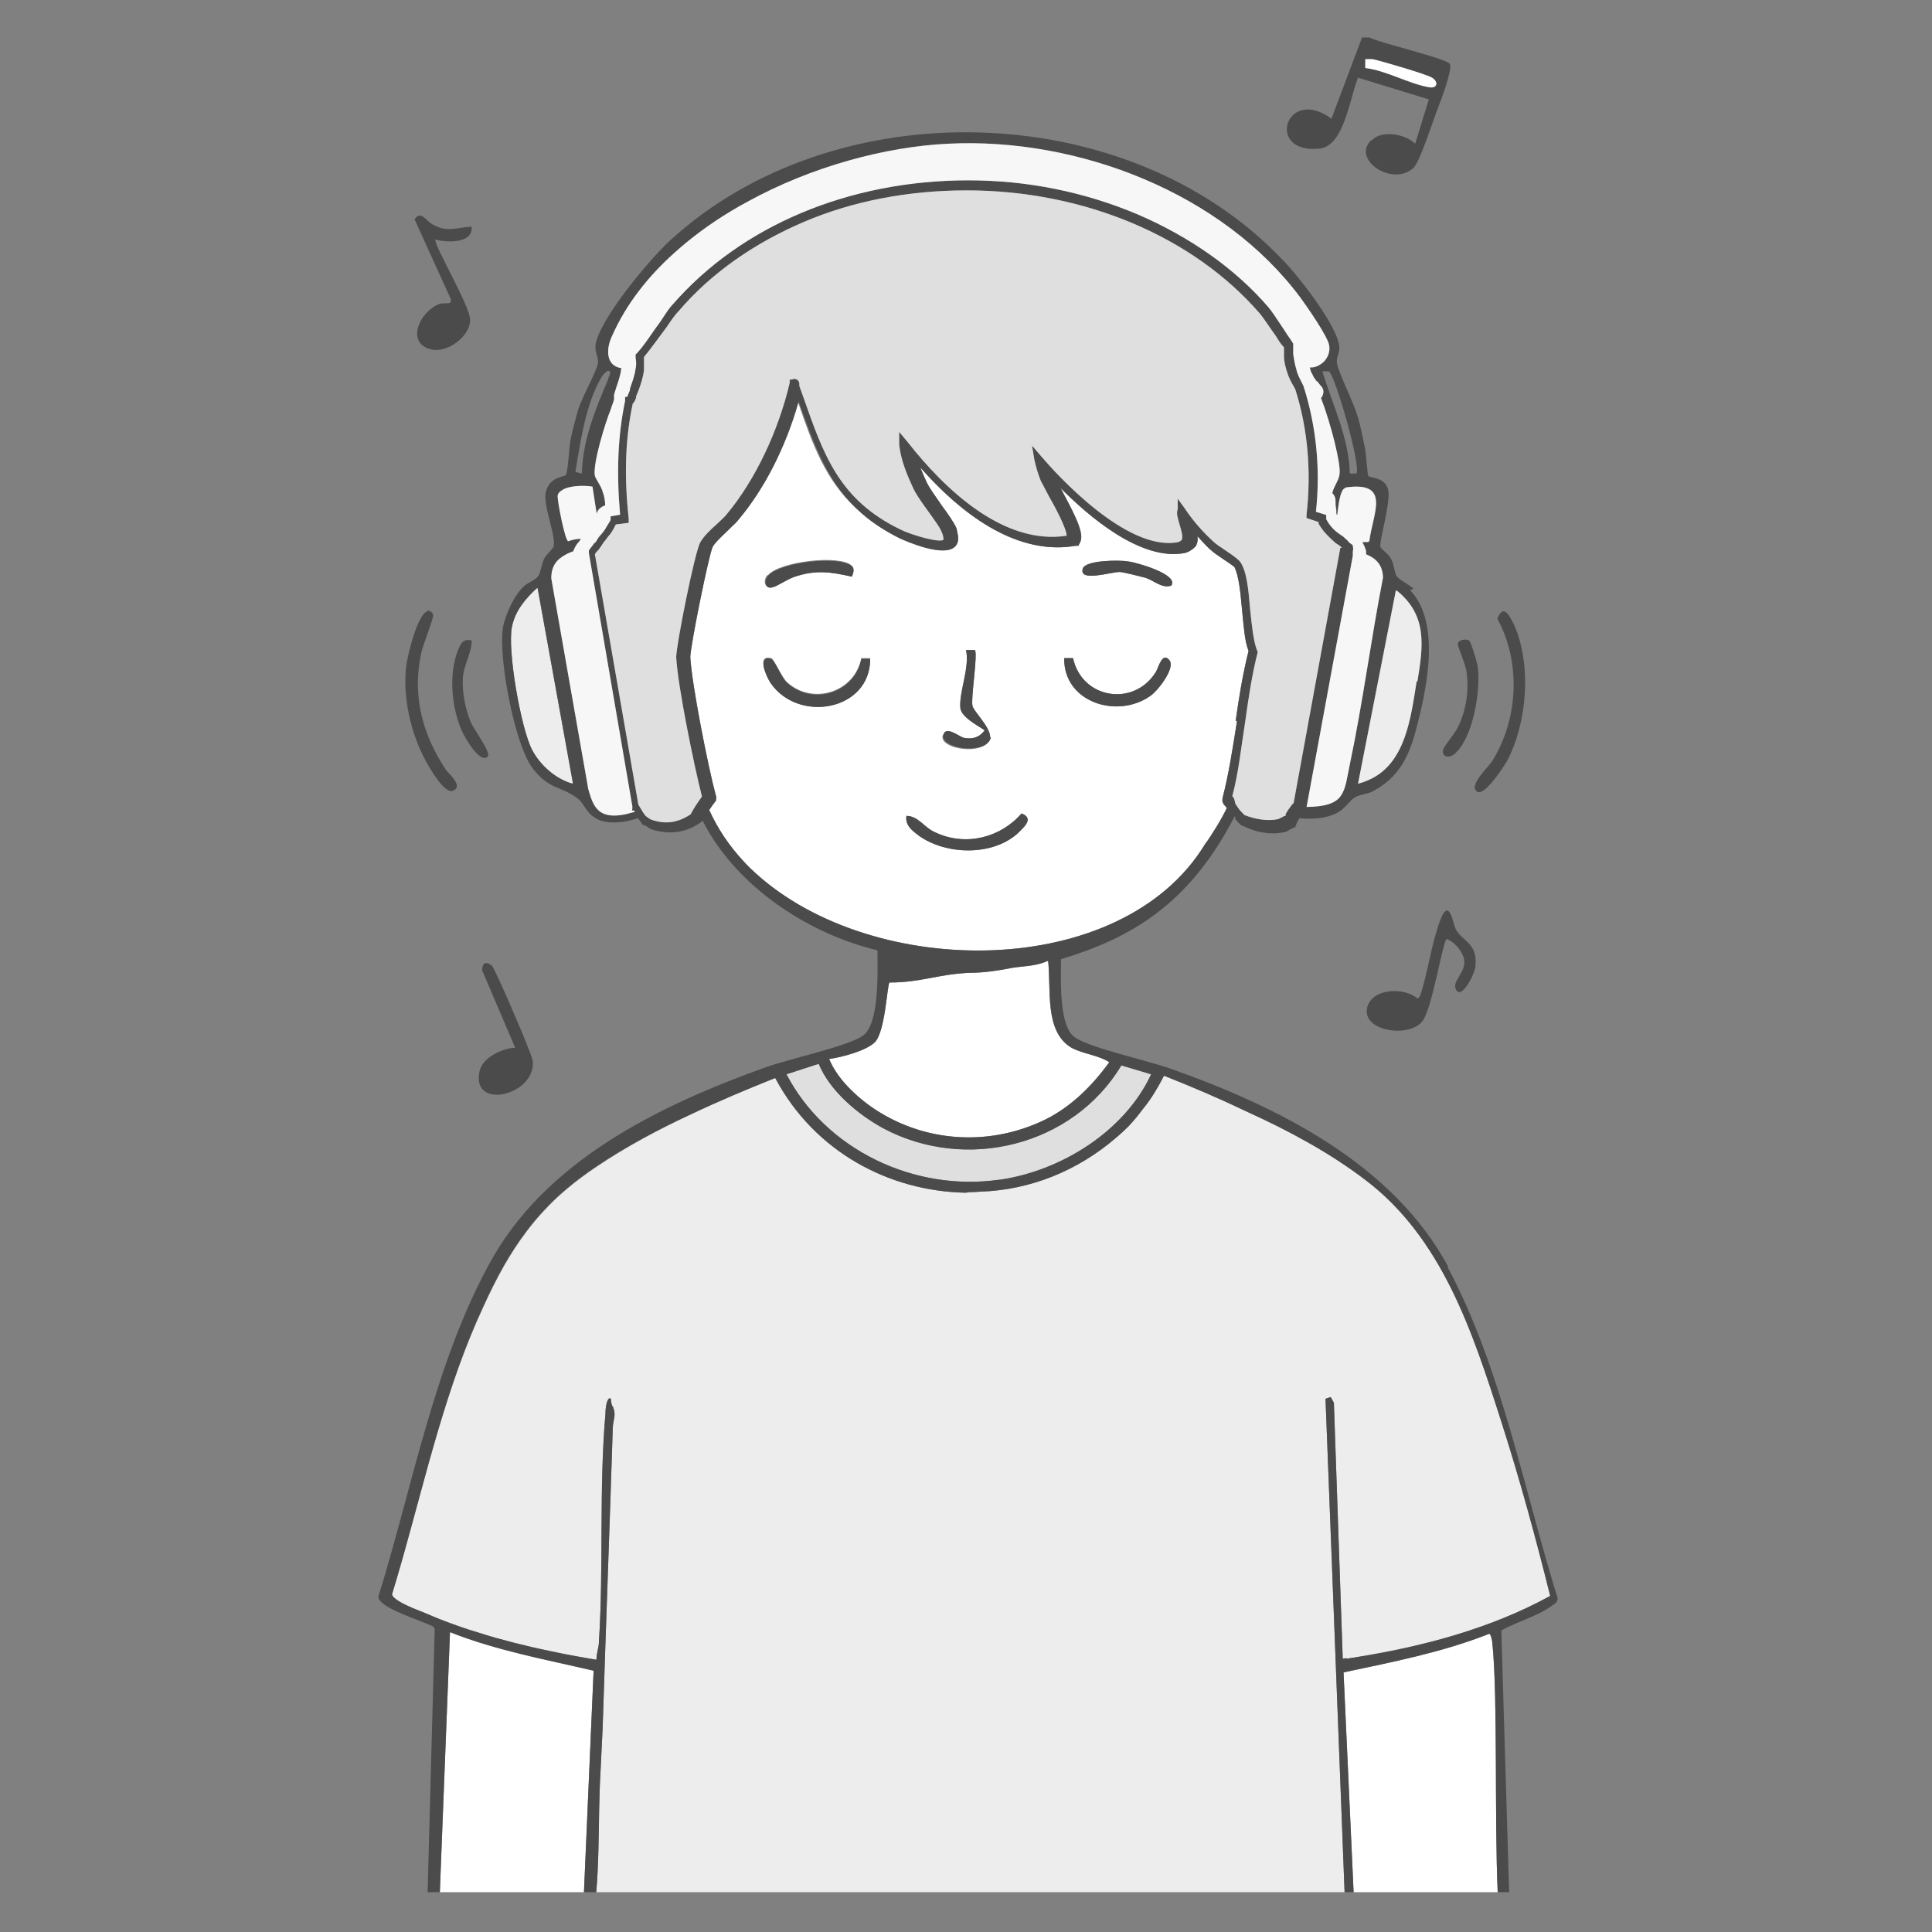 <svg width="240" height="240" viewBox="0 0 240 240" fill="none" xmlns="http://www.w3.org/2000/svg">
<rect x="0" y="0" width="240" height="240" fill="#808080" stroke="none"/>
<path d="M186.05 235.051H168.15L166.9 207.751C172.96 206.461 179.11 205.271 184.88 203.001C184.92 202.981 184.96 202.971 185 202.951C185.2 202.951 185.4 203.951 185.4 204.251C186.07 211.071 185.64 225.911 186.05 235.051Z" fill="white"/>
<path d="M192.569 198.251C192.569 198.251 192.499 198.291 192.459 198.311C185.209 202.281 176.789 204.541 168.479 205.861C168.429 205.881 168.379 205.891 168.329 205.891C167.979 205.941 167.619 206.001 167.269 206.051V205.981C167.109 206.001 166.959 206.031 166.799 206.051L165.699 174.251L165.299 173.551L165.169 173.591L164.659 173.761L167.029 235.051H74.069C74.349 231.781 74.369 228.251 74.429 224.811C74.459 223.191 74.509 221.591 74.599 220.051C74.689 218.271 74.779 216.501 74.859 214.721C74.869 214.631 74.869 214.551 74.869 214.461C75.249 202.391 75.729 189.891 76.119 177.421C76.149 176.321 76.569 175.901 76.169 174.801C75.839 174.451 75.969 173.721 75.799 173.691H75.779C75.779 173.691 75.699 173.711 75.659 173.731C75.639 173.751 75.619 173.761 75.599 173.781C75.309 174.151 75.209 174.981 75.209 175.651C74.399 184.851 74.999 194.751 74.399 203.951C74.399 204.651 74.099 205.351 74.099 206.051C74.089 206.111 74.099 206.181 74.069 206.181L73.899 206.151C73.109 206.021 72.309 205.881 71.509 205.731C70.389 205.531 69.269 205.301 68.149 205.061C67.419 204.911 66.689 204.751 65.959 204.581C64.499 204.241 63.049 203.871 61.619 203.471C61.179 203.341 60.729 203.211 60.299 203.081C60.229 203.061 60.159 203.041 60.089 203.011C59.449 202.821 58.819 202.621 58.189 202.421C57.409 202.161 56.649 201.901 55.899 201.621C55.819 201.591 55.749 201.561 55.679 201.541C55.309 201.401 54.949 201.261 54.589 201.121C54.329 201.021 54.079 200.921 53.829 200.811C53.379 200.631 52.939 200.441 52.499 200.251C52.309 200.181 52.019 200.071 51.669 199.921C51.549 199.871 51.419 199.821 51.289 199.771C50.169 199.291 48.769 198.601 48.699 198.051C49.149 196.571 49.579 195.091 50.009 193.591C52.979 183.101 55.469 172.151 60.049 162.351C61.709 158.691 63.389 155.651 65.449 152.951C65.789 152.511 66.129 152.071 66.489 151.641C66.839 151.221 67.209 150.801 67.599 150.391C67.809 150.161 68.029 149.931 68.259 149.701C68.949 148.991 69.689 148.311 70.499 147.641C71.589 146.721 72.789 145.831 74.099 144.951C77.779 142.471 81.789 140.311 85.899 138.391C89.349 136.751 92.879 135.281 96.299 133.911C101.209 143.141 110.499 147.961 119.889 148.161C120.129 148.161 120.329 148.091 120.569 148.091C120.969 148.091 121.399 148.061 121.799 148.031C127.989 147.821 133.879 145.451 138.689 141.291C139.229 140.841 139.719 140.391 140.219 139.881C140.409 139.691 140.609 139.431 140.809 139.221C141.249 138.731 141.599 138.251 142.009 137.721C143.039 136.471 143.829 135.111 144.599 133.631C147.859 134.921 151.229 136.341 154.559 137.941C154.639 137.971 154.719 138.011 154.799 138.051C160.029 140.421 165.129 143.161 169.579 146.551C179.119 153.751 182.929 165.451 186.449 176.451C188.759 183.651 190.759 190.951 192.569 198.251Z" fill="#EDEDED"/>
<path d="M175.979 84.631V84.651H175.999V84.631H175.979Z" fill="#4B4B4B"/>
<path d="M137.8 131.95C135.7 134.85 133.1 137.45 129.9 139.05C123.4 142.25 115.7 142.05 109.4 138.25C106.9 136.75 104.1 134.25 103 131.55C104.5 131.35 107.6 130.55 108.7 129.45C110 128.05 110.2 122.25 110.5 122.05C114.4 122.05 116.4 121.05 120.3 120.85C122.3 120.85 124 120.55 125.1 120.35C126.9 119.95 128.4 120.15 130.2 119.35C130.6 122.85 129.7 128.15 133.1 130.15C134.6 130.95 136.4 131.05 137.8 131.95Z" fill="white"/>
<path d="M142.999 133.45C139.699 140.55 131.799 145.45 124.199 146.55H124.099C113.599 148.05 102.599 142.85 97.699 133.45L101.699 132.15C103.099 135.55 106.599 138.45 109.699 140.15C119.999 145.65 133.299 142.35 139.299 132.35L142.999 133.45Z" fill="#DFDFDF"/>
<path d="M71.088 97.301V97.351C68.999 96.751 67.099 95.051 66.099 93.151C64.698 90.451 62.998 80.751 63.599 77.851C63.998 75.851 65.299 74.351 66.698 73.051V73.101C66.698 73.101 66.758 73.051 66.778 73.031L71.178 97.331C71.178 97.331 71.118 97.311 71.088 97.301Z" fill="#EDEDED"/>
<path d="M175.999 84.631V84.651H175.979V84.631H175.999Z" fill="#4B4B4B"/>
<path d="M180.098 7.95C179.698 7.25 171.398 5.35 170.098 4.65H169.198L165.398 14.75C159.698 10.55 157.098 19.25 163.998 18.45C166.998 18.05 167.698 12.05 168.698 9.65L177.498 12.35L175.798 17.85C174.598 16.65 171.698 16.15 170.498 17.35L170.298 17.45C167.898 19.85 172.998 23.25 175.598 20.85C176.398 20.05 177.998 15.05 178.498 13.75C178.898 12.75 180.498 8.55 180.098 7.95ZM178.408 10.51C178.368 10.78 178.098 10.95 177.598 10.85C175.098 10.45 172.198 8.75 169.598 8.45V7.35H170.498C171.498 7.55 177.298 9.25 177.898 9.65C177.988 9.71 178.068 9.77 178.128 9.83C178.208 9.9 178.258 9.96 178.298 10.02C178.348 10.09 178.388 10.16 178.398 10.23C178.438 10.33 178.438 10.43 178.408 10.51Z" fill="#4B4B4B"/>
<path d="M179.699 116.651C179.199 117.051 177.899 125.351 176.699 126.851C175.099 128.951 169.399 128.151 169.799 125.351C170.199 122.751 174.399 122.551 176.099 124.051L176.399 123.751C177.399 120.751 177.799 117.251 178.899 114.351C179.999 111.351 180.499 114.651 180.799 115.351C181.599 116.951 183.499 117.051 183.299 119.851C183.299 120.951 181.399 124.551 180.799 122.751C180.499 121.851 181.999 120.751 181.899 119.451C181.899 118.451 180.699 116.951 179.699 116.651Z" fill="#4B4B4B"/>
<path d="M58.6 28.351C58.6 30.251 55.5 30.151 54.1 29.751C53.7 30.151 58.4 37.951 58.4 39.751C58.4 41.751 55.7 43.751 53.8 43.451C50.3 42.851 52 38.751 54.6 37.751C55.2 37.551 56.2 37.951 56 37.151L51.5 27.251C52.3 26.051 52.9 27.451 53.7 27.851C55.6 28.951 56.6 28.251 58.6 28.151V28.351Z" fill="#4B4B4B"/>
<path d="M63.999 130.151L59.899 120.551C59.899 119.651 60.299 119.351 61.099 119.951C61.499 120.351 65.199 128.951 65.599 130.151C65.799 130.651 66.299 131.751 66.199 132.251C65.999 136.251 58.399 137.851 59.599 132.951C59.999 131.351 62.499 130.151 64.099 130.151H63.999Z" fill="#4B4B4B"/>
<path d="M183.4 98.25C182.5 97.55 184.8 95.35 185.3 94.65C188.6 89.45 189 82.35 186 76.85C186.8 74.95 187.5 76.45 188.1 77.65C190.3 82.65 189.7 89.85 187.2 94.55C186.8 95.25 184.4 98.95 183.5 98.35L183.4 98.25Z" fill="#4B4B4B"/>
<path d="M53.099 75.85C53.399 75.85 53.699 76.05 53.799 76.35C53.899 76.85 52.499 80.15 52.299 81.25C51.199 86.55 52.499 91.25 55.399 95.65C55.699 96.05 57.699 97.75 56.199 98.25C55.299 98.55 53.699 95.95 53.299 95.25C51.299 91.95 50.099 87.35 50.399 83.45C50.399 82.15 51.799 76.25 53.099 75.95V75.85Z" fill="#4B4B4B"/>
<path d="M182.499 79.55C182.699 79.65 183.599 82.55 183.599 83.05C183.899 85.95 182.999 91.65 180.699 93.65C179.999 94.25 178.999 94.05 179.299 93.05C179.499 92.55 180.699 91.15 181.099 90.35C182.099 88.35 182.499 85.85 182.199 83.65C182.199 82.75 180.999 80.25 181.099 79.95C181.199 79.45 182.099 79.35 182.499 79.55Z" fill="#4B4B4B"/>
<path d="M58.599 79.55C58.599 81.15 57.599 82.55 57.499 84.25C57.399 86.05 57.799 88.05 58.499 89.75C58.899 90.65 60.999 93.45 60.599 93.95C59.699 95.05 57.699 91.55 57.399 90.85C56.099 87.95 55.699 83.75 56.899 80.75C57.299 79.85 57.499 79.35 58.599 79.55Z" fill="#4B4B4B"/>
<path d="M178.41 10.51C178.35 10.74 178.08 10.9 177.6 10.85C175.1 10.45 172.2 8.75 169.6 8.45V7.35H170.5C171.5 7.55 177.3 9.25 177.9 9.65C177.99 9.71 178.07 9.77 178.13 9.83C178.21 9.9 178.26 9.96 178.3 10.02C178.34 10.09 178.38 10.16 178.4 10.23C178.44 10.33 178.44 10.43 178.41 10.51Z" fill="white"/>
<path d="M177.898 9.65C177.988 9.71 178.078 9.77 178.128 9.83C178.068 9.77 177.988 9.71 177.898 9.65Z" fill="#4B4B4B"/>
<path d="M105.8 71.55C103.1 70.95 101.3 70.65 98.6 71.55C97.7 71.85 96.6 72.65 95.9 72.85C95.61 72.94 95.39 72.91 95.25 72.81C95.39 72.98 95.63 73.06 96 72.95C96.7 72.75 97.8 71.95 98.7 71.65C101.37 70.76 103.16 71.04 105.81 71.63C105.93 71.4 106.03 71.11 106.03 70.85C106 71.09 105.91 71.35 105.8 71.55ZM105.81 71.63C105.81 71.63 105.8 71.64 105.8 71.65H105.9C105.9 71.65 105.84 71.64 105.81 71.63ZM108.09 81.85C108 88.07 99.28 89.62 95.8 84.75V84.85C95.5 84.44 94.89 83.23 94.83 82.44C94.83 83.23 95.49 84.52 95.8 84.95C99.3 89.85 108.1 88.25 108.1 81.85H108.09ZM123 91.65C122.96 91.9 122.85 92.11 122.69 92.29C122.9 92.09 123.05 91.85 123.1 91.55L123 91.65Z" fill="#4B4B4B"/>
<path d="M155.1 80.851C154.6 79.651 154.5 77.751 154.3 75.851C154.1 73.701 153.91 71.551 153.34 70.431C153.02 70.161 152.3 69.691 151.96 69.461C151.33 69.031 150.74 68.641 150.42 68.331C150.02 67.981 149.64 67.591 149.21 67.111C149.06 66.961 148.9 66.801 148.76 66.631C148.81 67.071 148.76 67.501 148.51 67.891C148.06 68.341 147.61 68.601 147.15 68.701C141.72 69.741 135.18 64.101 131.74 60.611C131.84 60.771 131.93 60.951 132.02 61.141C133.77 64.411 134.78 66.481 134.11 67.491L133.96 67.801H133.6C127.52 68.861 120.87 65.501 114.33 58.071C114.57 58.691 114.83 59.291 115.07 59.811L115.13 59.951C115.46 60.611 116.1 61.521 116.72 62.401L117 62.811C117.75 63.831 118.51 64.901 118.83 65.651L118.85 65.751C118.85 65.751 118.88 65.921 118.9 66.041C119.01 66.491 119.16 67.161 118.81 67.691C117.63 69.521 112.39 67.151 111.79 66.881C109.67 65.831 107.96 64.651 106.56 63.331C106.47 63.251 106.39 63.171 106.3 63.091C102.57 59.651 100.93 55.251 99.16 50.031C97.59 55.581 94.89 60.851 91.69 64.611C91.49 64.881 91.16 65.191 90.8 65.521C90.63 65.691 90.45 65.861 90.28 66.031C90.13 66.171 89.99 66.311 89.84 66.451C89.3 66.981 88.74 67.521 88.52 67.961C88.03 69.041 85.75 80.301 85.75 81.651C85.95 85.061 87.94 95.171 88.94 98.881C88.98 98.961 89.03 99.121 88.95 99.261V99.431L88.91 99.491C88.82 99.631 88.72 99.741 88.64 99.851C88.55 99.971 88.47 100.071 88.42 100.161C88.31 100.311 88.2 100.461 88.1 100.611C89.15 102.951 90.59 105.071 92.33 106.951C92.81 107.481 93.32 107.981 93.85 108.461C108.55 121.831 139.4 121.831 149.7 104.851C150.36 104.001 151.82 101.641 152.4 100.371C152.37 100.331 152.33 100.291 152.3 100.251C152.21 100.141 152.12 100.021 152.02 99.931L151.98 99.861L151.85 99.551V99.191C152.62 96.241 153.11 93.091 153.59 90.051L153.65 89.611C153.65 89.611 153.66 89.571 153.66 89.551H153.5C153.9 86.651 154.4 83.651 155.1 80.851ZM95.3 71.451H95.4C96.8 69.751 104.3 68.851 105.8 70.251C105.97 70.381 106.03 70.561 106.03 70.751V70.851C106.03 71.111 105.93 71.401 105.81 71.631C105.84 71.641 105.87 71.641 105.9 71.651H105.8C105.8 71.651 105.81 71.641 105.81 71.631C103.16 71.041 101.37 70.761 98.7 71.651C97.8 71.951 96.7 72.751 96 72.951C95.63 73.061 95.39 72.981 95.25 72.811C95.25 72.811 95.243 72.805 95.23 72.791C94.89 72.531 94.95 71.871 95.3 71.451ZM108.1 81.851C108.1 88.251 99.3 89.851 95.8 84.951C95.49 84.521 94.83 83.231 94.83 82.441V82.391C94.83 82.391 94.83 82.301 94.83 82.261C94.86 81.821 95.11 81.571 95.79 81.751C96.19 81.851 97.09 84.151 97.79 84.751C100.99 87.651 106.19 85.951 106.99 81.751H108.09C108.09 81.751 108.09 81.821 108.08 81.851H108.09H108.1ZM117.1 91.351L117.2 91.251C117.5 90.151 119.1 91.451 119.7 91.651C120.8 91.851 121.6 91.651 122.3 90.751C122.3 90.551 119.4 89.251 119.3 87.951C119.1 86.051 120.5 82.851 120 80.751H121.1C121.5 81.151 120.6 86.651 120.8 87.651C120.9 88.351 123.1 90.351 123 91.651L123.1 91.551C123.05 91.851 122.9 92.091 122.69 92.291C122.68 92.291 122.67 92.311 122.66 92.321C121.31 93.751 116.66 92.941 117.1 91.351ZM126.5 103.451C123.4 106.351 117.6 106.251 114.2 103.851C113.4 103.251 112.4 102.551 112.6 101.351C113.35 101.351 113.9 101.731 114.45 102.171C115 102.631 115.55 103.151 116.3 103.451C120 105.151 124.3 104.051 126.9 101.051C128.5 101.651 127.2 102.751 126.5 103.451ZM142.9 86.451C138.8 89.351 132.1 87.251 132.2 81.751H133.3C134.4 86.851 140.9 87.851 143.6 83.451C143.9 82.951 144.4 80.851 145.3 82.051C146 83.051 143.8 85.851 142.9 86.451ZM145.5 72.751C144.3 73.151 143.3 72.051 142.2 71.751C141.4 71.551 139.9 71.151 139.1 71.051C138 71.051 134 72.351 134.5 70.651C134.8 69.551 139.2 69.551 140.2 69.751C141.1 69.851 146.5 71.351 145.5 72.751Z" fill="white"/>
<path d="M126.5 103.451C123.4 106.351 117.6 106.251 114.2 103.851C113.4 103.251 112.4 102.551 112.6 101.351C113.35 101.351 113.9 101.731 114.45 102.171C115 102.631 115.55 103.151 116.3 103.451C120 105.151 124.3 104.051 126.9 101.051C128.5 101.651 127.2 102.751 126.5 103.451Z" fill="#4B4B4B"/>
<path d="M123.099 91.55C123.049 91.85 122.899 92.09 122.689 92.29C122.679 92.29 122.669 92.31 122.659 92.32C121.189 93.61 116.769 92.81 117.199 91.25C117.499 90.15 119.099 91.45 119.699 91.65C120.799 91.85 121.599 91.65 122.299 90.75C122.299 90.55 119.399 89.25 119.299 87.95C119.099 86.05 120.499 82.85 119.999 80.75H121.099C121.499 81.15 120.599 86.65 120.799 87.65C120.899 88.35 123.099 90.35 122.999 91.65L123.099 91.55Z" fill="#4B4B4B"/>
<path d="M105.809 71.631C105.809 71.631 105.869 71.641 105.899 71.651H105.799C105.799 71.651 105.809 71.641 105.809 71.631Z" fill="#4B4B4B"/>
<path d="M106.03 70.85C106.03 71.109 105.93 71.4 105.81 71.629C103.16 71.04 101.37 70.76 98.7 71.65C97.8 71.95 96.7 72.749 96 72.95C95.63 73.059 95.39 72.98 95.25 72.809C95.25 72.809 95.243 72.803 95.23 72.79C95.01 72.49 95.09 71.919 95.4 71.549C96.8 69.85 104.3 68.95 105.8 70.35C105.97 70.48 106.03 70.659 106.03 70.85Z" fill="#4B4B4B"/>
<path d="M108.1 81.851C108.1 88.251 99.3 89.851 95.8 84.951C95.49 84.521 94.83 83.231 94.83 82.441V82.391C94.85 81.941 95.1 81.671 95.8 81.851C96.2 81.951 97.1 84.251 97.8 84.851C101 87.751 106.2 86.051 107 81.851H108.1Z" fill="#4B4B4B"/>
<path d="M142.898 86.451C138.798 89.351 132.098 87.251 132.198 81.751H133.298C134.398 86.851 140.898 87.851 143.598 83.451C143.898 82.951 144.398 80.851 145.298 82.051C145.998 83.051 143.798 85.851 142.898 86.451Z" fill="#4B4B4B"/>
<path d="M145.5 72.75C144.3 73.15 143.3 72.05 142.2 71.75C141.4 71.55 139.9 71.15 139.1 71.05C138 71.05 134 72.35 134.5 70.65C134.8 69.55 139.2 69.55 140.2 69.75C141.1 69.85 146.5 71.35 145.5 72.75Z" fill="#4B4B4B"/>
<path d="M73.741 207.54L72.541 235.05H54.641L54.781 231.4L55.901 202.75C61.681 205.04 67.761 206.14 73.741 207.54Z" fill="white"/>
<path d="M72.51 235.939H72.5V235.949H72.51V235.939Z" fill="#4B4B4B"/>
<path d="M72.51 235.939H72.5V235.949H72.51V235.939Z" fill="white"/>
<path d="M179.8 157.351H179.9C173 144.551 158.7 137.451 145.4 132.751C142.6 131.751 135.3 130.151 133.5 128.851C131.5 127.451 131.8 121.551 131.8 119.151C140.38 116.551 147.67 112.471 153.37 101.411C153.39 101.441 153.42 101.481 153.45 101.531V101.751L153.52 101.831C153.58 101.891 153.64 101.951 153.7 102.031C153.85 102.201 154.03 102.401 154.26 102.561L154.32 102.601H154.44C155.59 103.201 156.89 103.521 158.13 103.521C158.56 103.521 158.99 103.481 159.4 103.401C159.65 103.401 159.87 103.271 160.07 103.151C160.18 103.081 160.29 103.021 160.41 102.971C160.44 102.961 160.58 102.891 160.69 102.801H160.87L161.13 102.151C161.21 101.991 161.31 101.801 161.4 101.701C161.42 101.681 161.43 101.661 161.44 101.641C163.08 101.821 165.61 101.701 166.98 100.331C167.58 99.731 167.78 99.431 168.18 99.131C168.68 98.731 169.88 98.631 170.48 98.331C173.68 96.631 174.98 94.131 175.88 90.731C177.18 85.831 179.08 77.431 175.18 73.331L175.58 73.131C175.08 72.631 173.78 72.031 173.48 71.531C173.18 71.031 173.18 69.931 172.68 69.231C172.38 68.731 171.58 68.231 171.48 67.931C171.28 67.431 172.68 62.731 172.48 61.031C172.18 59.231 170.28 59.431 169.98 59.131C169.88 59.031 169.68 56.331 169.58 55.731C169.28 54.431 169.08 53.131 168.68 51.831C168.18 50.031 166.28 46.331 166.08 45.131C165.98 44.431 166.38 43.931 166.38 43.231C166.38 40.731 161.18 34.131 159.28 32.231C140.08 12.031 103.58 11.131 83.18 29.931C80.68 32.231 74.48 39.631 73.98 42.831C73.88 43.831 74.38 44.431 74.28 45.131C74.08 46.231 72.28 49.331 71.78 51.031C71.48 52.131 71.08 53.531 70.88 54.631C70.68 55.631 70.58 58.531 70.28 59.031C70.08 59.231 68.18 59.231 67.78 61.231C67.48 62.831 69.08 66.631 68.78 67.831C68.78 68.131 67.88 68.831 67.58 69.431C67.28 70.131 67.18 71.031 66.88 71.531C66.48 72.131 65.58 72.331 65.08 72.831C63.88 73.931 62.78 76.331 62.48 77.931C61.88 81.631 63.88 92.231 66.08 95.331C68.18 98.131 69.68 97.631 71.68 99.131C72.68 99.831 72.78 101.231 74.58 101.931C76.41 102.481 78.26 101.961 79.25 101.631L79.87 102.501H80.1C80.2 102.591 80.29 102.651 80.37 102.681C80.6 102.891 80.83 102.991 81.13 103.091C83.38 103.731 85.39 103.361 87.08 102.131L87.27 101.931C89.21 105.771 92.26 109.161 95.88 111.861C99.8 114.801 104.4 116.951 109 118.051C109 120.451 109.3 127.151 107.2 128.651C105.4 129.951 98 131.551 95.2 132.551C81.8 137.351 67.6 144.251 60.7 157.151C53.9 169.651 51.2 184.851 47 198.351C47 199.751 52.5 201.351 53.8 202.051L54 202.351L53.12 235.051H54.64L54.78 231.401L55.9 202.751C61.68 205.041 67.76 206.141 73.74 207.541L72.54 235.051H74.07C74.35 231.781 74.37 228.251 74.43 224.811C74.46 223.191 74.51 221.591 74.6 220.051C74.69 218.271 74.78 216.501 74.86 214.721C74.87 214.631 74.87 214.551 74.87 214.461C75.25 202.391 75.73 189.891 76.12 177.421C76.15 176.321 76.57 175.901 76.17 174.801C75.84 174.451 75.97 173.721 75.8 173.691H75.78C75.78 173.691 75.7 173.711 75.66 173.731C75.64 173.751 75.62 173.761 75.6 173.781C75.31 174.151 75.21 174.981 75.21 175.651C74.4 184.851 75 194.751 74.4 203.951C74.4 204.651 74.1 205.351 74.1 206.051C74.09 206.111 74.1 206.181 74.07 206.181L73.9 206.151C73.11 206.021 72.31 205.881 71.51 205.731C70.39 205.531 69.27 205.301 68.15 205.061C67.42 204.911 66.69 204.751 65.96 204.581C64.5 204.241 63.05 203.871 61.62 203.471C61.18 203.341 60.73 203.211 60.3 203.081C60.23 203.061 60.16 203.041 60.09 203.011C59.45 202.821 58.82 202.621 58.19 202.421C57.41 202.161 56.65 201.901 55.9 201.621C55.82 201.591 55.75 201.561 55.68 201.541C55.31 201.401 54.95 201.261 54.59 201.121C54.33 201.021 54.08 200.921 53.83 200.811C53.38 200.631 52.94 200.441 52.5 200.251C52.31 200.181 52.02 200.071 51.67 199.921C51.55 199.871 51.42 199.821 51.29 199.771C50.17 199.291 48.77 198.601 48.7 198.051C49.15 196.571 49.58 195.091 50.01 193.591C52.97 183.101 55.45 172.151 60 162.351C61.66 158.691 63.33 155.651 65.38 152.951C65.7 152.501 66.05 152.061 66.42 151.641C66.77 151.221 67.14 150.801 67.52 150.391C67.73 150.161 67.95 149.931 68.18 149.701C68.87 148.991 69.61 148.311 70.41 147.641C71.5 146.721 72.69 145.831 74 144.951C77.74 142.421 81.77 140.291 85.9 138.391C89.35 136.751 92.88 135.281 96.3 133.911C101.21 143.141 110.5 147.961 119.89 148.161C120.13 148.161 120.33 148.091 120.57 148.091C120.97 148.091 121.4 148.061 121.8 148.031C127.99 147.821 133.88 145.451 138.69 141.291C139.23 140.841 139.72 140.391 140.22 139.881C140.41 139.691 140.61 139.431 140.81 139.221C141.25 138.731 141.6 138.251 142.01 137.721C143.04 136.471 143.83 135.111 144.6 133.631C147.86 134.921 151.23 136.341 154.56 137.941C154.64 137.971 154.72 138.011 154.8 138.051C160.03 140.421 165.13 143.161 169.58 146.551C179.12 153.751 182.93 165.451 186.45 176.451C188.76 183.651 190.76 190.951 192.57 198.251C192.53 198.271 192.5 198.291 192.46 198.311C185.21 202.281 176.79 204.541 168.48 205.861C168.43 205.881 168.38 205.891 168.33 205.891C167.98 205.941 167.62 206.001 167.27 206.051V205.981C167.11 206.001 166.96 206.031 166.8 206.051L165.7 174.251L165.3 173.551L165.17 173.591L164.66 173.761L167.03 235.051H168.15L166.9 207.751C172.96 206.461 179.11 205.271 184.88 203.001C184.92 202.981 184.96 202.971 185 202.951C185.2 202.951 185.4 203.951 185.4 204.251C186.07 211.071 185.64 225.911 186.05 235.051H187.47L186.5 202.551C188.4 201.451 191.1 200.751 192.8 199.451C193.1 199.251 193.5 199.051 193.5 198.551C189.3 185.051 186.5 169.851 179.8 157.351ZM173.4 73.351C173.4 73.351 173.45 73.391 173.47 73.401V73.331C177.38 76.431 176.78 80.331 176.08 84.631H176V84.651H175.98C175.25 89.211 174.6 94.761 170.16 96.831H170.15C169.85 96.971 169.55 97.091 169.22 97.201C169.08 97.241 168.93 97.291 168.78 97.331C168.75 97.341 168.73 97.341 168.7 97.351L173.4 73.351ZM168.48 58.831H167.68C167.58 54.331 165.48 50.231 164.28 46.131H165.08C165.88 46.631 169.18 58.231 168.48 58.831ZM74.68 46.931C75.38 45.731 76.18 45.831 75.58 46.931V47.031C73.98 50.831 72.38 54.631 72.28 58.831L71.48 58.631C72.08 54.931 72.78 50.131 74.68 46.931ZM71.1 97.351C69 96.751 67.1 95.051 66.1 93.151C64.7 90.451 63 80.751 63.6 77.851C64 75.851 65.3 74.351 66.7 73.051V73.101C66.7 73.101 66.76 73.051 66.78 73.031L71.18 97.331C71.18 97.331 71.12 97.311 71.09 97.301V97.351H71.1ZM78.7 100.891C78.7 100.891 78.67 100.901 78.65 100.901C74.16 102.251 73.67 100.001 73.08 98.031L68.48 71.831C68.48 70.521 68.99 69.731 69.77 69.211C69.88 69.121 70 69.041 70.13 68.981C70.45 68.771 70.82 68.621 71.2 68.491C71.39 68.011 71.59 67.621 71.98 67.231C71.98 67.231 72.08 67.031 72.18 66.931C71.48 66.931 70.88 67.131 70.58 67.231C70.18 67.131 69.18 62.031 69.28 61.531C69.34 61.271 69.52 61.071 69.78 60.921C69.79 60.921 69.8 60.921 69.81 60.901C70.72 60.261 72.79 60.291 73.6 60.451L74.12 63.821C74.19 63.481 74.4 63.201 74.67 63.031L74.76 62.981C74.89 62.881 75.03 62.821 75.18 62.781C75.17 62.201 75.07 61.621 74.88 61.131C74.68 60.331 73.98 59.531 73.88 59.031C73.68 57.431 75.18 52.531 75.88 50.831C75.98 50.431 76.18 50.031 76.28 49.631V49.031C76.58 47.931 77.08 46.831 77.18 45.731C75.18 45.431 75.28 43.231 76.08 41.631C77.81 37.751 80.52 34.311 83.84 31.351C84.31 30.931 84.79 30.511 85.28 30.111C85.54 29.901 85.81 29.681 86.08 29.471C86.37 29.241 86.66 29.021 86.96 28.801C88.21 27.871 89.51 27.001 90.85 26.201C91.51 25.801 92.19 25.411 92.87 25.051C100.8 20.691 109.99 18.221 117.8 17.851C133.9 17.051 151.9 23.951 161.6 37.051C162.4 38.151 164.9 41.751 165.1 42.851C165.3 43.831 164.8 44.781 164.05 45.251C164.03 45.261 164.01 45.281 163.99 45.291C163.61 45.541 163.17 45.681 162.71 45.641C162.71 45.711 162.73 45.811 162.8 45.951C162.8 45.951 162.8 46.151 162.9 46.251C163 46.451 163.1 46.651 163.2 46.851C163.2 46.951 163.4 47.051 163.4 47.151C163.4 47.151 163.5 47.351 163.6 47.351C163.8 47.551 163.9 47.751 164.1 47.951C164.5 48.351 164.5 48.951 164.1 49.451C165.3 52.551 166.6 57.651 166.4 58.851C166.4 59.551 165.7 60.351 165.5 61.251C165.7 61.451 165.9 61.751 165.9 62.151C165.9 62.651 165.9 62.851 166 63.351V63.751C166 63.821 166.04 63.931 166.11 64.021C166.29 62.511 166.5 60.881 167.05 60.651C167.06 60.641 167.07 60.631 167.08 60.631C167.12 60.591 167.16 60.571 167.2 60.551C172.9 59.751 170.5 63.851 170.1 67.251H169.99C169.99 67.251 169.98 67.301 169.98 67.331H169.24C169.43 67.701 169.61 68.081 169.7 68.451V68.851C170.88 69.341 171.76 70.121 171.8 71.751C170.3 79.461 169.3 87.251 167.7 94.851C167.32 96.621 167.21 97.951 166.56 98.851C166.55 98.871 166.54 98.891 166.53 98.911C165.88 99.761 164.72 100.211 162.31 100.241L168.05 69.051V68.451C168.09 68.371 168.13 68.211 168.05 67.801L168.03 67.711L167.58 67.371C167.43 67.161 167.25 67.001 167.08 66.861C167.01 66.791 166.94 66.731 166.84 66.641L166.54 66.441C165.73 65.911 165.15 65.271 164.75 64.491V63.971L163.47 63.571C164.05 58.311 163.52 52.921 161.92 47.941L161.72 47.541C161.4 46.911 161.12 46.371 161.04 45.871C160.87 45.371 160.77 44.771 160.69 44.251L160.65 44.051V42.681L160.61 42.621C160.46 42.371 160.28 42.111 160.1 41.851C159.93 41.611 159.76 41.371 159.61 41.111L159.13 40.391C158.52 39.471 158 38.681 157.59 38.191C153.53 33.451 147.89 29.451 141.3 26.621C134.66 23.821 127.59 22.401 120.3 22.401C105.46 22.401 92.05 28.041 83.52 37.871C83.17 38.221 82.76 38.841 82.29 39.561L82 40.001C81.67 40.431 81.34 40.921 80.99 41.411C80.4 42.271 79.78 43.151 79.22 43.771L78.95 44.051V44.391C79.05 44.951 79.05 45.421 78.95 45.821C78.87 46.481 78.64 47.161 78.39 47.881L78.26 48.271V48.351C78.25 48.501 78.17 48.671 78.09 48.851C78.05 48.961 78 49.061 77.95 49.221C77.95 49.241 77.92 49.271 77.89 49.301H77.65V49.801C76.76 54.081 76.56 58.581 77.03 63.941L75.85 64.141V64.591C75.76 64.771 75.65 64.941 75.54 65.121C75.41 65.321 75.28 65.531 75.19 65.711C74.95 66.071 74.66 66.431 74.39 66.711L74.18 67.041C74.09 67.211 74.01 67.361 73.89 67.431L73.83 67.461L73.79 67.511C73.7 67.651 73.6 67.771 73.51 67.891C73.4 68.021 73.3 68.151 73.19 68.311L73.15 68.371V68.691L78.55 100.151V100.451L78.52 100.651V100.681H78.77C78.77 100.681 78.79 100.721 78.8 100.741C78.81 100.761 78.82 100.781 78.83 100.801C78.83 100.811 78.85 100.831 78.86 100.841C78.81 100.851 78.75 100.871 78.7 100.891ZM85.8 101.151C84.3 102.151 82.8 102.451 81 101.851C80.9 101.851 80.8 101.751 80.6 101.651C80.5 101.551 80.3 101.451 80.2 101.351L79.9 100.951C79.7 100.651 79.5 100.251 79.3 99.951L73.9 68.851C74 68.651 74.2 68.451 74.4 68.251C74.5 68.051 74.7 67.851 74.8 67.651L75 67.351C75.3 67.051 75.5 66.651 75.8 66.351C76.1 65.951 76.3 65.551 76.5 65.151L78.1 64.951V64.451C77.5 58.951 77.7 54.351 78.6 50.151C78.8 49.951 78.9 49.751 79 49.451C79 49.151 79.2 48.851 79.3 48.551C79.6 47.751 79.9 46.851 80 45.951V44.351C80.9 43.251 81.9 41.851 82.8 40.651C83.4 39.751 83.9 39.051 84.3 38.651C88.4 33.851 93.8 30.151 99.9 27.551C106 24.951 112.9 23.651 120.1 23.651C134.6 23.651 148.2 29.351 156.5 38.951C157 39.551 157.7 40.651 158.5 41.751C158.8 42.251 159.1 42.751 159.5 43.151V44.251C159.5 44.951 159.7 45.651 159.9 46.251C160.1 46.951 160.5 47.651 160.9 48.351C162.5 53.351 162.9 58.751 162.3 63.951V64.351L163.8 64.851V65.051C164.3 65.951 165 66.651 165.9 67.451L166.2 67.651C166.4 67.751 166.5 67.851 166.7 68.051H166.5L160.7 99.751L160.5 99.951C160.2 100.351 159.9 100.751 159.7 101.151V101.351C159.567 101.351 159.467 101.385 159.4 101.451C159.2 101.551 159 101.651 158.8 101.751C157.4 102.051 155.9 101.751 154.6 101.251C154.3 100.951 154 100.651 153.8 100.351L153.6 100.051C153.3 99.751 153.48 99.211 153.08 98.911C153.88 95.911 154.18 92.781 154.68 89.681C155.08 86.781 155.54 83.711 156.24 81.011L156.1 80.651C155.7 79.551 155.5 77.651 155.3 75.751C155.1 73.351 154.9 71.051 154.1 69.851C153.9 69.551 153.4 69.151 152.2 68.351C151.6 67.951 151 67.551 150.7 67.251C149.5 66.151 148.3 64.851 147.1 63.051L146.3 61.951V63.251C146.1 63.751 146.3 64.351 146.5 65.051C146.7 65.751 147 66.651 146.8 67.051C146.8 67.051 146.7 67.251 146.3 67.351C139.9 68.551 131.1 58.751 129.4 56.751L128.2 55.351L128.5 57.151C128.7 58.051 129 59.051 129.3 59.751C129.5 60.151 129.9 60.851 130.3 61.651C131 62.851 132.5 65.651 132.5 66.551C124.7 67.751 117.4 60.851 112.7 54.851L111.7 53.651V55.251C111.9 57.151 112.7 59.051 113.4 60.551C113.8 61.451 114.6 62.551 115.4 63.651C116.1 64.651 116.8 65.551 117 66.151C117.2 66.551 117.2 66.951 117.2 67.051C116.8 67.451 113.4 66.551 111.8 65.751C104.2 62.051 102.3 56.451 99.8 49.351L99.3 47.951V47.851C99.3 47.651 99.3 47.351 99 47.151C98.9 47.151 98.7 46.951 98.4 47.151H98.1V47.551C96.7 53.551 93.8 59.651 90.3 63.851C90 64.251 89.5 64.651 89 65.151C88.2 65.851 87.4 66.651 87 67.351C86.3 68.551 84 80.151 84 81.651C84.2 85.251 86.2 95.051 87.2 98.951C86.7 99.651 86.2 100.351 85.8 101.151ZM93.85 108.461C93.32 107.981 92.81 107.481 92.33 106.951C90.59 105.071 89.15 102.951 88.1 100.621C88.2 100.461 88.31 100.311 88.42 100.161C88.47 100.071 88.55 99.971 88.64 99.851C88.72 99.741 88.82 99.631 88.91 99.491L88.95 99.431V99.261C89.03 99.121 88.98 98.961 88.94 98.881C87.94 95.171 85.95 85.061 85.75 81.651C85.75 80.301 88.03 69.041 88.52 67.961C88.74 67.521 89.3 66.981 89.84 66.451C89.99 66.311 90.13 66.171 90.28 66.031C90.45 65.861 90.63 65.691 90.8 65.521C91.16 65.191 91.49 64.881 91.69 64.611C94.89 60.851 97.59 55.581 99.16 50.031C99.18 49.971 99.19 49.921 99.21 49.871L99.24 49.951C101.09 55.151 102.67 59.571 106.3 63.091C106.39 63.171 106.47 63.251 106.56 63.331C107.96 64.651 109.67 65.831 111.79 66.881C112.39 67.151 117.63 69.521 118.81 67.691C119.16 67.161 119.01 66.491 118.9 66.041C118.88 65.921 118.85 65.801 118.85 65.751L118.83 65.651C118.51 64.901 117.75 63.831 117 62.811L116.72 62.401C116.1 61.521 115.46 60.611 115.13 59.951L115.07 59.811C114.83 59.291 114.57 58.691 114.33 58.071C120.87 65.501 127.52 68.861 133.6 67.801H133.96L134.11 67.491C134.78 66.481 133.77 64.411 132.02 61.141C131.93 60.951 131.84 60.771 131.74 60.611C135.18 64.101 141.72 69.741 147.15 68.701C147.61 68.601 148.06 68.341 148.51 67.891C148.77 67.501 148.81 67.071 148.76 66.631V66.601C148.92 66.781 149.06 66.951 149.21 67.111C149.64 67.591 150.02 67.981 150.42 68.331C150.74 68.641 151.33 69.031 151.96 69.461C152.3 69.691 153.02 70.161 153.34 70.431C153.91 71.551 154.1 73.701 154.3 75.851C154.5 77.751 154.6 79.651 155.1 80.851C154.4 83.651 153.9 86.651 153.5 89.551H153.66C153.66 89.551 153.65 89.591 153.65 89.611L153.59 90.051C153.11 93.091 152.62 96.241 151.86 99.191V99.551L151.98 99.861L152.02 99.931C152.12 100.021 152.21 100.141 152.3 100.251C152.33 100.291 152.37 100.331 152.4 100.371C151.82 101.641 150.36 104.001 149.7 104.851C139.4 121.831 108.55 121.831 93.85 108.461ZM108.7 129.451C110 128.051 110.2 122.251 110.5 122.051C114.4 122.051 116.4 121.051 120.3 120.851C122.3 120.851 124 120.551 125.1 120.351C126.9 119.951 128.4 120.151 130.2 119.351C130.6 122.851 129.7 128.151 133.1 130.151C134.6 130.951 136.4 131.051 137.8 131.951C135.7 134.851 133.1 137.451 129.9 139.051C123.4 142.251 115.7 142.051 109.4 138.251C106.9 136.751 104.1 134.251 103 131.551C104.5 131.351 107.6 130.551 108.7 129.451ZM124.2 146.551H124.1C113.6 148.051 102.6 142.851 97.7 133.451L101.7 132.151C103.1 135.551 106.6 138.451 109.7 140.151C120 145.651 133.3 142.351 139.3 132.351L143 133.451C139.7 140.551 131.8 145.451 124.2 146.551Z" fill="#4B4B4B"/>
<path d="M171.8 71.752C170.3 79.462 169.3 87.252 167.7 94.852C167.32 96.622 167.21 97.952 166.56 98.852C166.55 98.872 166.54 98.892 166.53 98.912C165.88 99.762 164.72 100.212 162.31 100.242L168.05 69.052V68.452C168.09 68.372 168.13 68.212 168.05 67.802L168.03 67.712L167.58 67.372C167.43 67.162 167.25 67.002 167.08 66.862C167.01 66.792 166.94 66.732 166.84 66.642L166.54 66.442C165.73 65.912 165.15 65.272 164.75 64.492V63.972L163.47 63.572C164.05 58.312 163.52 52.922 161.92 47.942L161.72 47.542C161.4 46.912 161.12 46.372 161.04 45.872C160.87 45.372 160.77 44.772 160.69 44.252L160.65 44.052V42.682L160.61 42.622C160.46 42.372 160.28 42.112 160.1 41.852C159.93 41.612 159.76 41.372 159.61 41.112L159.13 40.392C158.52 39.472 158 38.682 157.59 38.192C153.53 33.452 147.89 29.452 141.3 26.622C134.66 23.822 127.59 22.402 120.3 22.402C105.46 22.402 92.05 28.042 83.52 37.872C83.171 38.222 82.76 38.842 82.29 39.562L82.001 40.002C81.671 40.432 81.341 40.922 80.99 41.412C80.4 42.272 79.781 43.152 79.221 43.772L78.951 44.052V44.392C79.05 44.952 79.05 45.422 78.951 45.822C78.871 46.482 78.641 47.162 78.391 47.882L78.26 48.272V48.352C78.251 48.502 78.171 48.672 78.091 48.852C78.05 48.962 78.001 49.062 77.951 49.222C77.951 49.242 77.921 49.272 77.891 49.302H77.65V49.802C76.76 54.082 76.561 58.582 77.031 63.942L75.85 64.142V64.592C75.76 64.772 75.65 64.942 75.54 65.122C75.41 65.322 75.281 65.532 75.191 65.712C74.951 66.072 74.66 66.432 74.391 66.712L74.18 67.042C74.091 67.212 74.01 67.362 73.891 67.432L73.831 67.462L73.79 67.512C73.701 67.652 73.6 67.772 73.51 67.892C73.4 68.022 73.3 68.152 73.191 68.312L73.15 68.372V68.692L78.55 100.152V100.452L78.52 100.652V100.682H78.77C78.77 100.682 78.79 100.722 78.8 100.742C78.811 100.762 78.82 100.782 78.831 100.802C78.831 100.812 78.85 100.832 78.861 100.842C78.811 100.852 78.751 100.872 78.701 100.892C78.68 100.892 78.671 100.902 78.65 100.902C74.16 102.252 73.671 100.002 73.081 98.032L68.481 71.832C68.481 70.522 68.99 69.732 69.77 69.212C69.88 69.122 70.001 69.042 70.13 68.982C70.451 68.772 70.82 68.622 71.201 68.492C71.391 68.012 71.591 67.622 71.981 67.232C71.981 67.232 72.081 67.032 72.18 66.932C71.481 66.932 70.88 67.132 70.581 67.232C70.18 67.132 69.18 62.032 69.281 61.532C69.341 61.272 69.52 61.072 69.781 60.922C69.79 60.922 69.8 60.922 69.811 60.902C70.721 60.262 72.79 60.292 73.6 60.452L74.121 63.822C74.191 63.482 74.4 63.202 74.671 63.032L74.76 62.982C74.891 62.882 75.031 62.822 75.18 62.782C75.171 62.202 75.07 61.622 74.88 61.132C74.68 60.332 73.981 59.532 73.88 59.032C73.68 57.432 75.18 52.532 75.88 50.832C75.981 50.432 76.18 50.032 76.281 49.632V49.032C76.581 47.932 77.081 46.832 77.18 45.732C75.18 45.432 75.281 43.232 76.081 41.632C77.811 37.752 80.52 34.312 83.841 31.352C84.311 30.932 84.79 30.512 85.281 30.112C85.54 29.902 85.811 29.682 86.081 29.472C86.371 29.242 86.66 29.022 86.96 28.802C88.21 27.872 89.51 27.002 90.85 26.202C91.51 25.802 92.191 25.412 92.871 25.052C100.8 20.692 109.99 18.222 117.8 17.852C133.9 17.052 151.9 23.952 161.6 37.052C162.4 38.152 164.9 41.752 165.1 42.852C165.3 43.832 164.8 44.782 164.05 45.252C164.03 45.262 164.01 45.282 163.99 45.292C163.61 45.542 163.17 45.682 162.71 45.642C162.71 45.712 162.73 45.812 162.8 45.952C162.8 45.952 162.8 46.152 162.9 46.252C163 46.452 163.1 46.652 163.2 46.852C163.2 46.952 163.4 47.052 163.4 47.152C163.4 47.152 163.5 47.352 163.6 47.352C163.8 47.552 163.9 47.752 164.1 47.952C164.5 48.352 164.5 48.952 164.1 49.452C165.3 52.552 166.6 57.652 166.4 58.852C166.4 59.552 165.7 60.352 165.5 61.252C165.7 61.452 165.9 61.752 165.9 62.152C165.9 62.652 165.9 62.852 166 63.352V63.752C166 63.822 166.04 63.932 166.11 64.022C166.29 62.512 166.5 60.882 167.05 60.652C167.06 60.642 167.07 60.632 167.08 60.632C167.12 60.592 167.16 60.572 167.2 60.552C172.9 59.752 170.5 63.852 170.1 67.252H169.99C169.99 67.252 169.98 67.302 169.98 67.332H169.24C169.43 67.702 169.61 68.082 169.7 68.452V68.852C170.88 69.342 171.76 70.122 171.8 71.752Z" fill="#F7F7F7"/>
<path d="M176.079 84.632H175.979V84.652C175.249 89.212 174.599 94.762 170.159 96.832H170.149C169.849 96.972 169.549 97.092 169.219 97.202C169.079 97.242 168.929 97.292 168.779 97.332C168.749 97.342 168.729 97.342 168.699 97.352L173.399 73.352C173.399 73.352 173.449 73.392 173.469 73.402V73.332C177.379 76.432 176.779 80.332 176.079 84.632Z" fill="#EDEDED"/>
<path d="M166.7 68.05H166.5L160.7 99.75L160.5 99.95C160.2 100.35 159.9 100.75 159.7 101.15V101.35C159.567 101.35 159.467 101.384 159.4 101.45C159.2 101.55 159 101.65 158.8 101.75C157.4 102.05 155.9 101.75 154.6 101.25C154.3 100.95 154 100.65 153.8 100.35L153.6 100.05C153.3 99.75 153.48 99.21 153.08 98.91C153.88 95.91 154.18 92.78 154.68 89.68C155.08 86.78 155.54 83.71 156.24 81.01L156.1 80.65C155.7 79.55 155.5 77.65 155.3 75.75C155.1 73.35 154.9 71.05 154.1 69.85C153.9 69.55 153.4 69.15 152.2 68.35C151.6 67.95 151 67.55 150.7 67.25C149.5 66.15 148.3 64.85 147.1 63.05L146.3 61.95V63.25C146.1 63.75 146.3 64.35 146.5 65.05C146.7 65.75 147 66.65 146.8 67.05C146.8 67.05 146.7 67.25 146.3 67.35C139.9 68.55 131.1 58.75 129.4 56.75L128.2 55.35L128.5 57.15C128.7 58.05 129 59.05 129.3 59.75C129.5 60.15 129.9 60.85 130.3 61.65C131 62.85 132.5 65.65 132.5 66.55C124.7 67.75 117.4 60.85 112.7 54.85L111.7 53.65V55.25C111.9 57.15 112.7 59.05 113.4 60.55C113.8 61.45 114.6 62.55 115.4 63.65C116.1 64.65 116.8 65.55 117 66.15C117.2 66.55 117.2 66.95 117.2 67.05C116.8 67.45 113.4 66.55 111.8 65.75C104.2 62.05 102.3 56.45 99.8 49.35L99.3 47.95V47.85C99.3 47.65 99.3 47.35 99 47.15C98.9 47.15 98.7 46.95 98.4 47.15H98.1V47.55C96.7 53.55 93.8 59.65 90.3 63.85C90 64.25 89.5 64.65 89 65.15C88.2 65.85 87.4 66.65 87 67.35C86.3 68.55 84 80.15 84 81.65C84.2 85.25 86.2 95.05 87.2 98.95C86.7 99.65 86.2 100.35 85.8 101.15C84.3 102.15 82.8 102.45 81 101.85C80.9 101.85 80.8 101.75 80.6 101.65C80.5 101.55 80.3 101.45 80.2 101.35L79.9 100.95C79.7 100.65 79.5 100.25 79.3 99.95L73.9 68.85C74 68.65 74.2 68.45 74.4 68.25C74.5 68.05 74.7 67.85 74.8 67.65L75 67.35C75.3 67.05 75.5 66.65 75.8 66.35C76.1 65.95 76.3 65.55 76.5 65.15L78.1 64.95V64.45C77.5 58.95 77.7 54.35 78.6 50.15C78.8 49.95 78.9 49.75 79 49.45C79 49.15 79.2 48.85 79.3 48.55C79.6 47.75 79.9 46.85 80 45.95V44.35C80.9 43.25 81.9 41.85 82.8 40.65C83.4 39.75 83.9 39.05 84.3 38.65C88.4 33.85 93.8 30.15 99.9 27.55C106 24.95 112.9 23.65 120.1 23.65C134.6 23.65 148.2 29.35 156.5 38.95C157 39.55 157.7 40.65 158.5 41.75C158.8 42.25 159.1 42.75 159.5 43.15V44.25C159.5 44.95 159.7 45.65 159.9 46.25C160.1 46.95 160.5 47.65 160.9 48.35C162.5 53.35 162.9 58.75 162.3 63.95V64.35L163.8 64.85V65.05C164.3 65.95 165 66.65 165.9 67.45L166.2 67.65C166.4 67.75 166.5 67.85 166.7 68.05Z" fill="#DFDFDF"/>
<path d="M72.51 235.939H72.5V235.949H72.51V235.939Z" fill="white"/>
</svg>
